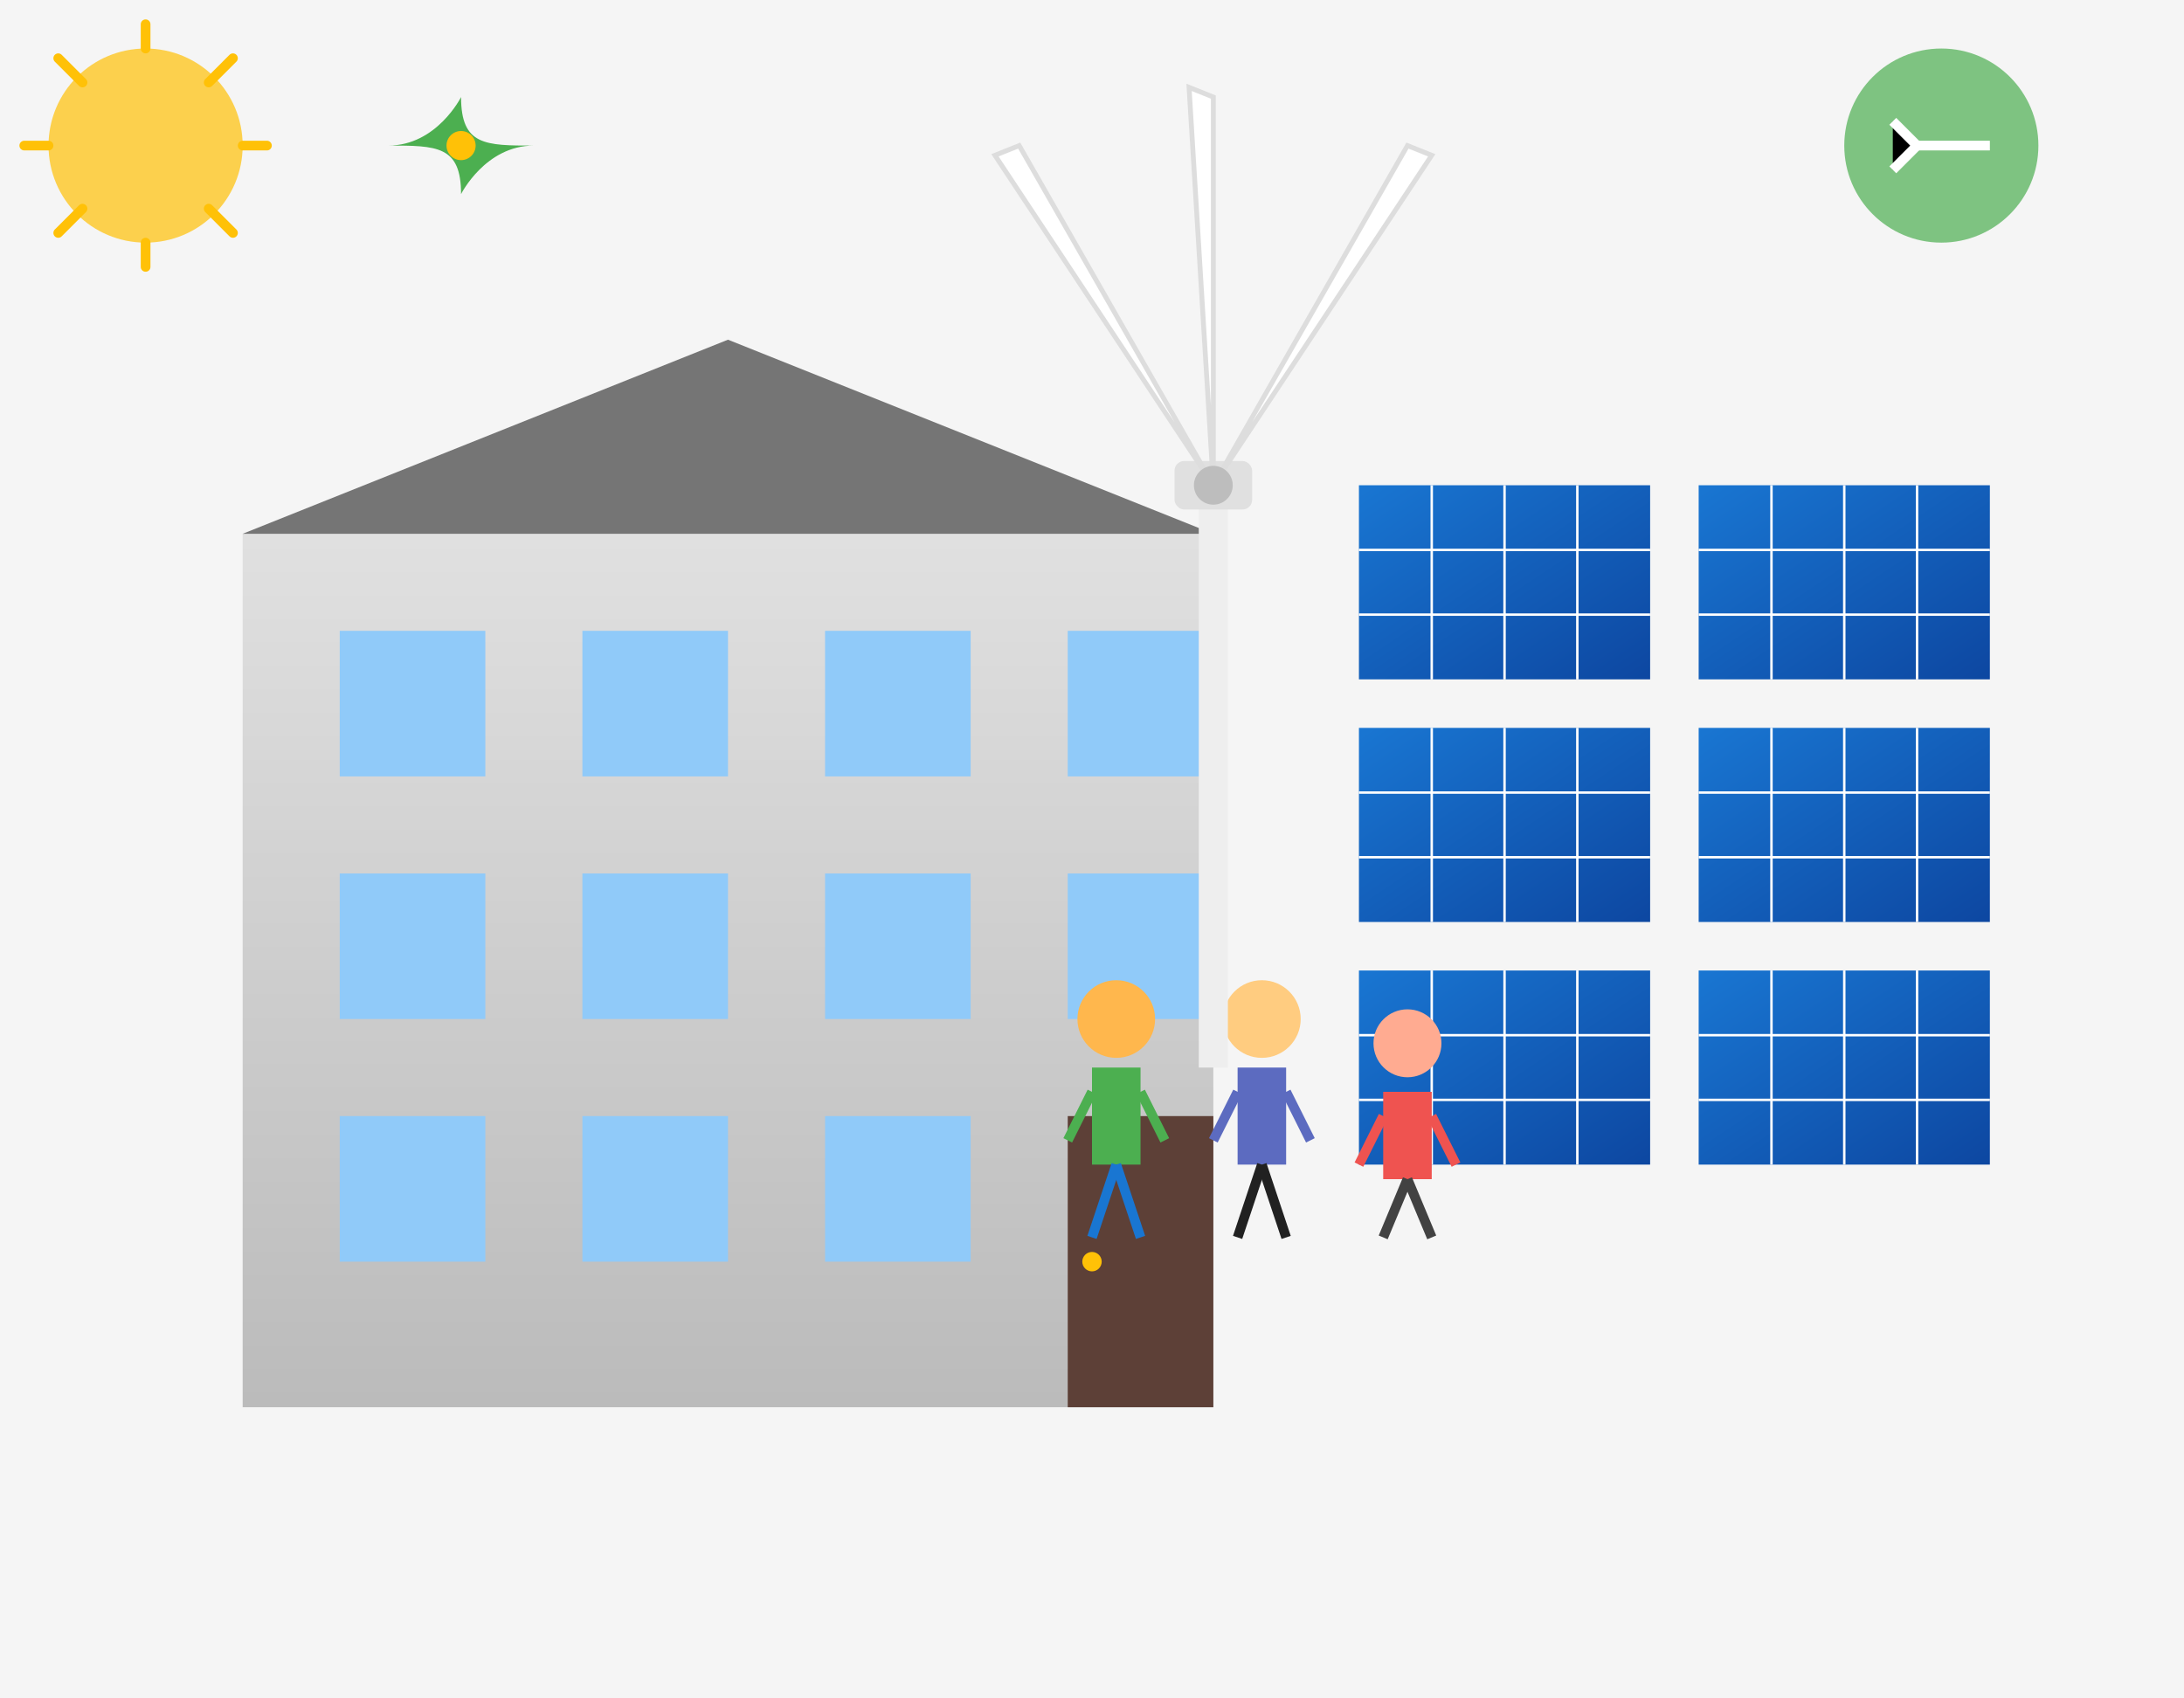 <svg xmlns="http://www.w3.org/2000/svg" width="450" height="350" viewBox="0 0 450 350">
  <defs>
    <linearGradient id="building-gradient" x1="0%" y1="0%" x2="0%" y2="100%">
      <stop offset="0%" stop-color="#e0e0e0" />
      <stop offset="100%" stop-color="#bbbbbb" />
    </linearGradient>
    <linearGradient id="solar-panel-gradient" x1="0%" y1="0%" x2="100%" y2="100%">
      <stop offset="0%" stop-color="#1976d2" />
      <stop offset="100%" stop-color="#0d47a1" />
    </linearGradient>
    <filter id="shadow" x="-20%" y="-20%" width="140%" height="140%">
      <feDropShadow dx="2" dy="2" stdDeviation="2" flood-opacity="0.3" />
    </filter>
  </defs>
  
  <!-- Background -->
  <rect width="450" height="350" fill="#f5f5f5" />
  
  <!-- Office Building -->
  <g transform="translate(50, 50)" filter="url(#shadow)">
    <!-- Main building structure -->
    <rect x="0" y="60" width="200" height="180" fill="url(#building-gradient)" />
    
    <!-- Roof -->
    <polygon points="0,60 100,20 200,60" fill="#757575" />
    
    <!-- Windows -->
    <g fill="#90caf9">
      <rect x="20" y="80" width="30" height="30" />
      <rect x="70" y="80" width="30" height="30" />
      <rect x="120" y="80" width="30" height="30" />
      <rect x="170" y="80" width="30" height="30" />
      
      <rect x="20" y="130" width="30" height="30" />
      <rect x="70" y="130" width="30" height="30" />
      <rect x="120" y="130" width="30" height="30" />
      <rect x="170" y="130" width="30" height="30" />
      
      <rect x="20" y="180" width="30" height="30" />
      <rect x="70" y="180" width="30" height="30" />
      <rect x="120" y="180" width="30" height="30" />
    </g>
    
    <!-- Door -->
    <rect x="170" y="180" width="30" height="60" fill="#5d4037" />
    <circle cx="175" cy="210" r="2" fill="#ffc107" />
  </g>
  
  <!-- Solar Farm -->
  <g transform="translate(280, 100)" filter="url(#shadow)">
    <!-- Solar panel rows -->
    <g>
      <!-- Row 1 -->
      <g>
        <rect x="0" y="0" width="60" height="40" fill="url(#solar-panel-gradient)" />
        <line x1="15" y1="0" x2="15" y2="40" stroke="#ffffff" stroke-width="0.5" />
        <line x1="30" y1="0" x2="30" y2="40" stroke="#ffffff" stroke-width="0.5" />
        <line x1="45" y1="0" x2="45" y2="40" stroke="#ffffff" stroke-width="0.5" />
        <line x1="0" y1="13.33" x2="60" y2="13.33" stroke="#ffffff" stroke-width="0.5" />
        <line x1="0" y1="26.66" x2="60" y2="26.66" stroke="#ffffff" stroke-width="0.5" />
      </g>
      
      <!-- Row 2 -->
      <g transform="translate(0, 50)">
        <rect x="0" y="0" width="60" height="40" fill="url(#solar-panel-gradient)" />
        <line x1="15" y1="0" x2="15" y2="40" stroke="#ffffff" stroke-width="0.5" />
        <line x1="30" y1="0" x2="30" y2="40" stroke="#ffffff" stroke-width="0.5" />
        <line x1="45" y1="0" x2="45" y2="40" stroke="#ffffff" stroke-width="0.5" />
        <line x1="0" y1="13.33" x2="60" y2="13.33" stroke="#ffffff" stroke-width="0.5" />
        <line x1="0" y1="26.66" x2="60" y2="26.66" stroke="#ffffff" stroke-width="0.5" />
      </g>
      
      <!-- Row 3 -->
      <g transform="translate(0, 100)">
        <rect x="0" y="0" width="60" height="40" fill="url(#solar-panel-gradient)" />
        <line x1="15" y1="0" x2="15" y2="40" stroke="#ffffff" stroke-width="0.5" />
        <line x1="30" y1="0" x2="30" y2="40" stroke="#ffffff" stroke-width="0.5" />
        <line x1="45" y1="0" x2="45" y2="40" stroke="#ffffff" stroke-width="0.5" />
        <line x1="0" y1="13.33" x2="60" y2="13.33" stroke="#ffffff" stroke-width="0.5" />
        <line x1="0" y1="26.66" x2="60" y2="26.66" stroke="#ffffff" stroke-width="0.5" />
      </g>
      
      <!-- Row 4 -->
      <g transform="translate(70, 0)">
        <rect x="0" y="0" width="60" height="40" fill="url(#solar-panel-gradient)" />
        <line x1="15" y1="0" x2="15" y2="40" stroke="#ffffff" stroke-width="0.5" />
        <line x1="30" y1="0" x2="30" y2="40" stroke="#ffffff" stroke-width="0.5" />
        <line x1="45" y1="0" x2="45" y2="40" stroke="#ffffff" stroke-width="0.5" />
        <line x1="0" y1="13.33" x2="60" y2="13.33" stroke="#ffffff" stroke-width="0.5" />
        <line x1="0" y1="26.66" x2="60" y2="26.66" stroke="#ffffff" stroke-width="0.5" />
      </g>
      
      <!-- Row 5 -->
      <g transform="translate(70, 50)">
        <rect x="0" y="0" width="60" height="40" fill="url(#solar-panel-gradient)" />
        <line x1="15" y1="0" x2="15" y2="40" stroke="#ffffff" stroke-width="0.5" />
        <line x1="30" y1="0" x2="30" y2="40" stroke="#ffffff" stroke-width="0.5" />
        <line x1="45" y1="0" x2="45" y2="40" stroke="#ffffff" stroke-width="0.5" />
        <line x1="0" y1="13.33" x2="60" y2="13.33" stroke="#ffffff" stroke-width="0.5" />
        <line x1="0" y1="26.66" x2="60" y2="26.66" stroke="#ffffff" stroke-width="0.5" />
      </g>
      
      <!-- Row 6 -->
      <g transform="translate(70, 100)">
        <rect x="0" y="0" width="60" height="40" fill="url(#solar-panel-gradient)" />
        <line x1="15" y1="0" x2="15" y2="40" stroke="#ffffff" stroke-width="0.5" />
        <line x1="30" y1="0" x2="30" y2="40" stroke="#ffffff" stroke-width="0.5" />
        <line x1="45" y1="0" x2="45" y2="40" stroke="#ffffff" stroke-width="0.5" />
        <line x1="0" y1="13.33" x2="60" y2="13.33" stroke="#ffffff" stroke-width="0.5" />
        <line x1="0" y1="26.66" x2="60" y2="26.66" stroke="#ffffff" stroke-width="0.5" />
      </g>
    </g>
  </g>
  
  <!-- People -->
  <g transform="translate(220, 200)">
    <!-- Person 1 -->
    <g>
      <circle cx="10" cy="10" r="8" fill="#ffb74d" />
      <rect x="5" y="20" width="10" height="20" fill="#4caf50" />
      <line x1="5" y1="25" x2="0" y2="35" stroke="#4caf50" stroke-width="2" />
      <line x1="15" y1="25" x2="20" y2="35" stroke="#4caf50" stroke-width="2" />
      <line x1="10" y1="40" x2="5" y2="55" stroke="#1976d2" stroke-width="2" />
      <line x1="10" y1="40" x2="15" y2="55" stroke="#1976d2" stroke-width="2" />
    </g>
    
    <!-- Person 2 -->
    <g transform="translate(30, 0)">
      <circle cx="10" cy="10" r="8" fill="#ffcc80" />
      <rect x="5" y="20" width="10" height="20" fill="#5c6bc0" />
      <line x1="5" y1="25" x2="0" y2="35" stroke="#5c6bc0" stroke-width="2" />
      <line x1="15" y1="25" x2="20" y2="35" stroke="#5c6bc0" stroke-width="2" />
      <line x1="10" y1="40" x2="5" y2="55" stroke="#212121" stroke-width="2" />
      <line x1="10" y1="40" x2="15" y2="55" stroke="#212121" stroke-width="2" />
    </g>
    
    <!-- Person 3 -->
    <g transform="translate(60, 5)">
      <circle cx="10" cy="10" r="7" fill="#ffab91" />
      <rect x="5" y="20" width="10" height="18" fill="#ef5350" />
      <line x1="5" y1="25" x2="0" y2="35" stroke="#ef5350" stroke-width="2" />
      <line x1="15" y1="25" x2="20" y2="35" stroke="#ef5350" stroke-width="2" />
      <line x1="10" y1="38" x2="5" y2="50" stroke="#424242" stroke-width="2" />
      <line x1="10" y1="38" x2="15" y2="50" stroke="#424242" stroke-width="2" />
    </g>
  </g>
  
  <!-- Wind Turbine -->
  <g transform="translate(200, 80)">
    <!-- Tower -->
    <rect x="47" y="20" width="6" height="120" fill="#eeeeee" />
    
    <!-- Nacelle -->
    <rect x="42" y="15" width="16" height="10" fill="#e0e0e0" rx="2" />
    
    <!-- Blades -->
    <g transform="translate(50, 20)">
      <path d="M0,0 L-40,-70 L-45,-68 Z" fill="#ffffff" stroke="#dddddd" />
      <path d="M0,0 L40,-70 L45,-68 Z" fill="#ffffff" stroke="#dddddd" />
      <path d="M0,0 L0,-80 L-5,-82 Z" fill="#ffffff" stroke="#dddddd" />
    </g>
    
    <!-- Hub -->
    <circle cx="50" cy="20" r="4" fill="#bdbdbd" />
  </g>
  
  <!-- Green Energy Elements -->
  <g>
    <!-- Sun -->
    <circle cx="30" cy="30" r="20" fill="#ffc107" opacity="0.7" />
    <path d="M30,5 L30,10 M30,50 L30,55 M5,30 L10,30 M50,30 L55,30 M12,12 L17,17 M43,43 L48,48 M12,48 L17,43 M43,17 L48,12" stroke="#ffc107" stroke-width="2" stroke-linecap="round"/>
    
    <!-- Green Energy Symbol -->
    <g transform="translate(80, 30)">
      <path d="M0,0 C10,0 15,-10 15,-10 C15,0 20,0 30,0 C20,0 15,10 15,10 C15,0 10,0 0,0 Z" fill="#4caf50" />
      <circle cx="15" cy="0" r="3" fill="#ffc107" />
    </g>
  </g>
  
  <!-- Certification Badge -->
  <g transform="translate(400, 30)">
    <circle cx="0" cy="0" r="20" fill="#4caf50" opacity="0.7" />
    <path d="M-10,-5 L-5,0 L-10,5" stroke="#ffffff" stroke-width="2" />
    <path d="M-5,0 L10,0" stroke="#ffffff" stroke-width="2" />
  </g>
</svg>